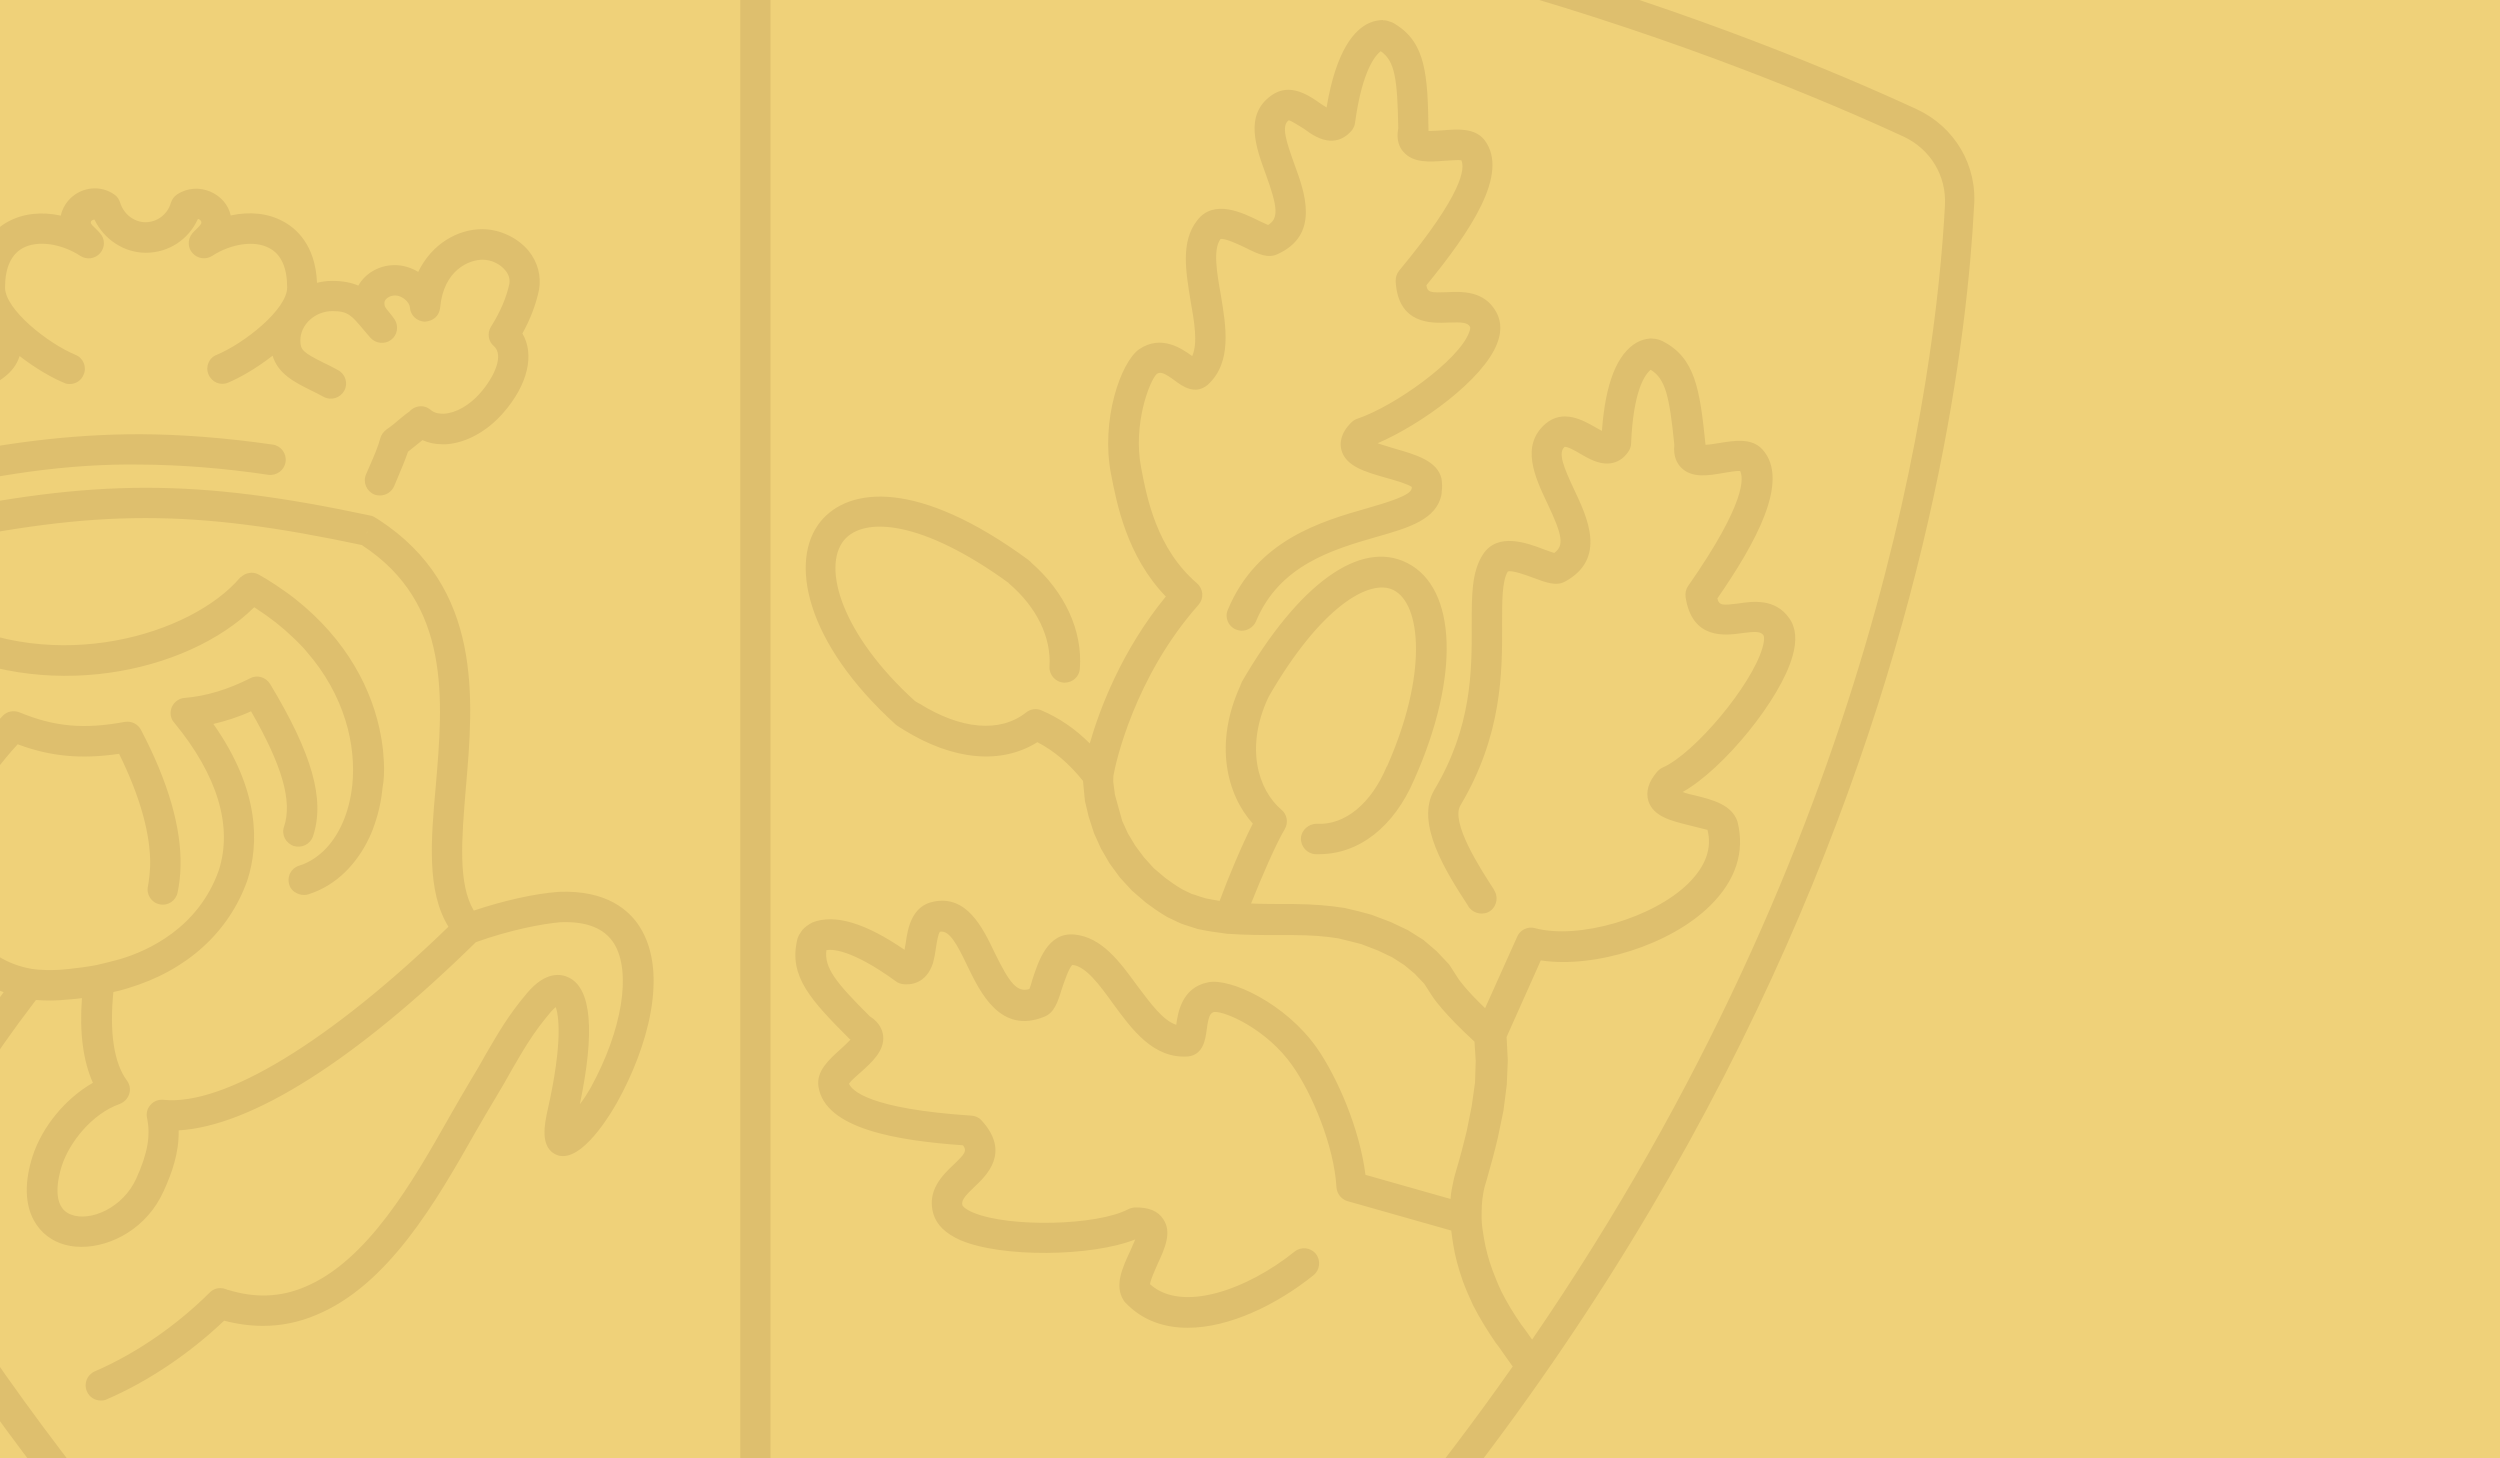 <?xml version="1.0" encoding="UTF-8"?> <!-- Generator: Adobe Illustrator 25.0.0, SVG Export Plug-In . SVG Version: 6.00 Build 0) --> <svg xmlns="http://www.w3.org/2000/svg" xmlns:xlink="http://www.w3.org/1999/xlink" version="1.1" id="Layer_1" x="0px" y="0px" viewBox="0 0 1440 840" style="enable-background:new 0 0 1440 840;" xml:space="preserve"> <style type="text/css"> .st0{fill:#EFD179;} .st1{fill:#DEBF6E;} </style> <rect class="st0" width="1440" height="840"></rect> <path class="st1" d="M223.2-141.1c-36.1,5.3-73,12-109.5,20c-4.2,0.9-8.4,1.4-12.5,1.4c-20.4,0-39.6-10.7-50.2-28.9L-0.3-236 c-2.4-4.2-1-9.5,3.1-12c4.2-2.4,9.5-1,12,3.1L66-157.5c8.9,15.3,26.5,23,43.9,19.2c37-8,74.2-14.8,110.7-20.2 c4.8-0.7,9.2,2.6,9.9,7.4C231.3-146.3,228-141.8,223.2-141.1 M435-311.9c-4.8,0-8.8,3.9-8.8,8.8v80.6c0,4.9,3.9,8.8,8.8,8.8 c4.8,0,8.7-3.9,8.7-8.8v-80.6C443.7-308,439.8-311.9,435-311.9 M867.1-248c-4.2-2.5-9.5-1-12,3.1l-51.2,87.4 c-8.9,15.3-26.6,23-43.9,19.2c-37-8-74.2-14.8-110.7-20.2c-4.8-0.7-9.2,2.6-9.9,7.4c-0.7,4.8,2.6,9.2,7.4,9.9 c36.1,5.3,73,12,109.5,20c4.2,0.9,8.4,1.4,12.5,1.4c20.4,0,39.6-10.7,50.2-28.9l51.2-87.4C872.7-240.2,871.3-245.5,867.1-248 M652.6-297.8c-4.6-1.3-9.5,1.3-10.9,5.9l-28.9,95.1c-5.6,18.5-23.4,30.7-44.1,28.7c-28.7-2.7-77.1-7.3-133.7-7 c-41.1,0-103.5,4.2-134.8,7c-19.4,1.9-37.3-10.2-43.1-28.7l-28.7-95.1c-1.4-4.6-6.3-7.2-10.9-5.9c-4.6,1.4-7.3,6.3-5.9,10.9 l28.9,95.1c7.5,24.7,30.4,41.5,55.8,41.5c1.9,0,3.7-0.1,5.5-0.3c30.9-3,92-7,132.5-7h0.7c55.9-0.6,103.7,4.2,133.1,7 c1.9,0.1,3.7,0.3,5.6,0.3c25.4,0,48.4-16.8,55.9-41.5l28.9-95.1C659.7-291.5,657.1-296.3,652.6-297.8 M221.1,438.5 c-0.2-4-0.6-8.1-1.3-12.3c-0.1-0.6-0.2-1.2-0.3-1.8c-4.7-26.7-19.6-55.9-49.7-79.6l0,0c-2-1.6-4.2-3.2-6.4-4.7 c-2.9-2.1-6-4.1-9.2-6.1c-1.6-1-3.2-1.9-4.9-2.9c-1.4-0.8-2.9-1.2-4.3-1.2H145c-0.3,0-0.7,0-1,0.1c-0.2,0-0.5,0.1-0.7,0.1 c-0.8,0.1-1.7,0.4-2.4,0.8c-0.1,0-0.1,0.1-0.2,0.1c-0.7,0.4-1.3,0.9-1.9,1.4c0,0,0,0-0.1,0c-0.2,0-0.4,0.3-0.5,0.4 c-27.7,32.6-106.3,56.6-171.2,21.7c-4.2-2.3-9.5-0.6-11.8,3.6c-2.3,4.3-0.7,9.6,3.6,11.9c65.8,35.5,148.9,18,187.5-20.1l0.1-0.1 c0.1,0.1,0.3,0.1,0.4,0.2c0.3,0.2,0.6,0.4,0.9,0.6c8,5.2,15,10.7,21.1,16.6c0.9,0.9,1.8,1.7,2.7,2.6c0.9,0.9,1.8,1.8,2.6,2.7 c0.8,0.8,1.6,1.7,2.3,2.6c22.3,25.4,28.9,54.5,26.5,77.2c-1.7,16.1-7.8,29.5-16.7,38c-2.9,2.7-6.1,5-9.5,6.6 c-1.4,0.7-2.9,1.3-4.4,1.7c-1.2,0.4-2.2,1-3.1,1.7c0,0,0,0,0,0c-0.9,0.8-1.6,1.7-2.1,2.7c-0.1,0.2-0.2,0.4-0.3,0.6 c-0.2,0.6-0.4,1.3-0.5,1.9c0,0,0,0,0,0.1c-0.2,1.3-0.1,2.6,0.3,4c0.3,0.9,0.7,1.8,1.3,2.5c0.3,0.4,0.6,0.7,0.9,1 c0.1,0.1,0.2,0.2,0.3,0.2c0.3,0.2,0.5,0.5,0.8,0.6c1.5,1,3.3,1.6,5.2,1.6c0.9,0,1.7-0.1,2.6-0.4c7.9-2.5,15.1-6.9,21.2-12.9 c5.5-5.4,10.2-12.1,13.8-19.7v0c0.7-1.5,1.4-3.1,2-4.7c1-2.6,1.9-5.4,2.7-8.2c1.4-4.9,2.4-10.2,2.9-15.6 C221.2,449.4,221.4,444,221.1,438.5 M443.8-23.8v1229.3c0,7-3.9,13.4-10.1,16.7c-2.7,1.4-5.7,2-8.8,2c-3.7,0-7.5-1.1-10.6-3.3 c-363-256-529.3-550.8-605-753.3c-82-219.6-78-381.1-78-382.7c0.1-4.9,3.9-8.6,9-8.5c4.9,0.1,8.6,4.2,8.5,9 c-0.1,4.3-5.5,303,213.8,646.6c2.4-5.7,5.6-13.1,8.9-20.8h-0.3c-2.2-0.4-4.6-1-7.3-2.2c-0.6-0.1-1.1-0.3-1.7-0.6 c-0.1-0.1-0.4-0.1-0.6-0.3c-7.6-3.4-12.8-9.5-14.9-17.7c-5.9-22.5,12.3-61.5,55.4-118.9c-13.1-4.9-24.3-13.5-32.2-24.8 C-41.5,530-45,508.4-40.3,484.4c4.7-24.1,18.8-48.4,41.9-72.1c2.4-2.6,6.3-3.3,9.6-2c20.1,8.3,37,9.9,60.7,5.5 c3.9-0.6,7.6,1.3,9.3,4.6c15.7,29.9,23.3,56.3,22.8,78.5c-0.1,5.3-0.7,10.3-1.7,15.2c-1,4.7-5.5,7.8-10.3,6.8 c-4.7-0.9-7.8-5.6-6.8-10.3c0.7-3.7,1.1-7.8,1.3-12.1c0.3-17.8-5.7-39.5-17.9-64.3c-21.7,3.2-39.5,1.6-58.4-5.5 c-18.4,20-29.6,39.8-33.5,59c-3.7,19.4-1.1,36.3,7.8,49.3c7.8,11.2,19.7,18.7,33.9,21.1c3.3,0.6,11.9,1.1,20.7,0.1 c5.6-0.6,11.1-1.3,16.4-2.3c3.7-0.9,7.3-1.7,10.9-2.7l2.6-0.7c16.1-4.7,45.2-17.9,57-51.1c8.2-25.4-0.7-54.9-25.7-85.2 c-2.2-2.4-2.6-6-1.3-9c1.3-2.9,4.2-5,7.3-5.2c12.5-1,25.1-4.9,37.8-11.3c4-2.2,9-0.7,11.5,3.3c24.3,40.3,31.7,66.6,24.7,87.7 c-1.6,4.6-6.5,7-11.1,5.6c-4.6-1.6-7.2-6.5-5.6-11.1c4.9-14.6-1-35.2-19-66.5c-7.2,3.3-14.5,5.6-21.7,7.3 c27.3,38.8,26,69.8,19.7,89.7c-0.1,0-0.1,0.1-0.1,0.3c-10.6,30-35,52.1-68.8,62.2L71,570c-1.9,0.6-3.9,1-5.7,1.4 c-2.3,23.3,0.3,40.8,7.8,51c1.7,2.3,2.2,5.2,1.3,7.8c-0.9,2.7-2.9,4.7-5.5,5.7c-16.1,5.7-29,22.3-33.3,35.6 c-2.2,7-6.2,23.8,5.3,28.1c11.1,4.3,30-3.9,37.6-20.8c6.6-14.6,8.3-24.7,6.2-34.8c-0.6-2.7,0.1-5.6,2-7.6c1.9-2.2,4.7-3.2,7.5-2.9 c34.8,3.6,95.9-33.6,164.1-99.7c-12.6-20.4-10.1-50-7.3-81.1c4.2-49.3,9-105.1-42.4-138.6l0.1-0.1c-97.9-20.8-152.1-20.8-250.3,0.1 c-10.6,3-19.4,9.8-28.6,22.1c-4.7,7-6.2,15.6-7.3,21.5c-0.3,2.2-0.7,4-1,5.5c-1,3.2-3.6,5.5-6.7,6.2c-32,6.3-51.3,20.8-55.7,42.1 c-9.5,43.5,23.1,62.5,37.6,68.6c4.5,1.9,6.5,7,4.6,11.5c-1.9,4.5-7,6.5-11.5,4.6c-38.3-16.4-56.3-49.4-48-88.5 c4.2-19.1,18.7-43.7,63.8-54.3c1.3-6.9,3.4-17.5,9.9-27.3c11.8-15.9,23.7-24.8,38.8-29c100.8-21.5,158.8-21.5,259.2-0.1 c0.9,0.1,1.7,0.6,2.4,1c0.7,0.4,1.6,1,2.3,1.4c60,39.1,54.6,103.2,50.1,154.7c-2.4,29.3-4.6,54.9,4.6,70.4 c16.7-5.6,34.9-9.8,49-10.8c27.4-1.1,40.6,10.5,46.8,20.5c16.5,26.6,4.2,69.4-13.1,100.5c-1.9,3.4-17.5,31.2-31.3,31.2 c-1.1,0-2.3-0.1-3.4-0.6c-10.5-4-7-18.8-5.5-25.8c9-39.9,6.3-54.9,4.7-59.4c-0.7,0.6-1.9,1.6-3.2,3.2c-9.8,11.6-14.9,20.5-22,32.7 c-2.7,4.9-5.7,10.1-9.3,16.1c-3.7,6-7.6,12.9-11.8,20.1c-22.3,39.3-50.1,88.2-91.9,105.3c-9.9,4.2-20.1,6.2-30.4,6.2 c-7.3,0-14.9-1-22.4-3C109,779.8,85.2,795.8,61.5,806c-1.1,0.6-2.3,0.7-3.4,0.7c-3.4,0-6.6-1.9-8-5.2c-2-4.5,0-9.6,4.5-11.6 c23.4-10.1,46.8-26.1,66.2-45.4c2-2,4.6-2.9,7.6-2.4c0.4,0,0.7,0.1,1.1,0.3c0.6,0.1,1.1,0.3,1.7,0.6h0.3c15.2,4.7,29.7,4.3,43.8-1.6 c36.3-14.9,62.5-60.9,83.4-97.8c4.2-7.3,8.2-14.4,11.9-20.5c3.6-5.9,6.6-11.1,9.2-15.8c7.3-12.5,12.9-22.4,23.8-35.3 c10.8-12.8,19.7-11.1,24.1-8.9c12.9,6.3,15.1,30.9,6.3,72.9c2.6-3.3,4.7-6.8,6.3-9.6c18.2-33.2,23.5-66.5,13.4-82.9 c-5.5-8.8-15.8-12.9-30.9-12.3c-10.5,0.9-29.2,4.5-48.7,11.5c-69.4,68.1-129.4,106-171.2,108.4c0.3,13.1-4,24.8-8.6,34.9 c-9.5,21.3-30,32.2-47.4,32.2c-4.5,0-8.6-0.7-12.5-2.2c-13.5-5.2-24.8-21-15.7-49.8c5.6-17.4,19.2-33.6,34.8-42.5 c-5.6-12.5-7.8-28.9-6.3-48.8c-2.2,0.3-4.3,0.6-6.5,0.7c-3.9,0.4-8,0.7-11.8,0.7c-3,0-5.7-0.1-8.2-0.3 C-34.9,648.8-39,676.2-36.3,686.1c0.7,3.2,2.4,5,5.5,6.3c0.1,0,0.3,0.1,0.3,0.1c1.6,0.6,3.4,1,5.5,1.4c1.7,0.3,3.4,0.3,5,0.4 c3.2,0.1,5.5,0.3,7.5,1c2.3,0.9,4,2.6,5,4.7c0.9,2.2,0.9,4.6,0,6.8c-1,2.4-2.7,6.5-4.7,11.2c-4.6,10.8-11.5,26.9-12.9,31.4 c0,0.1-0.1,0.4-0.3,0.6c99.5,151.4,243,310.5,449.9,456.4l1.9-1V-23.8c0-4.7,3.9-8.8,8.8-8.8C439.9-32.6,443.8-28.5,443.8-23.8 M211.8,305.9l-0.4,0.7l-0.3,1L211.8,305.9z M304.5,144.5c-6.3-7.6-16.7-12.5-26.7-12.5c-14.2,0-29.1,8.5-36.9,24.6 c-4-2.4-8.7-3.9-13.5-3.9c-9.2,0-17.1,4.9-21,11.8c-4-1.7-8.8-2.7-15.1-2.7c-3,0-5.9,0.4-8.7,1.1c-0.9-22.1-12.4-31.6-19.4-35.3 c-8.6-4.8-19.4-5.9-30.3-3.5c-2.7-12.6-18.7-20.1-30.9-12.1c-1.7,1.1-3,2.9-3.6,4.9c-1.9,6.6-7.9,11.1-14.6,11.1 c-6.6,0-12.6-4.7-14.6-11.3c-0.6-1.9-1.7-3.6-3.4-4.7c-3.3-2.3-7.2-3.5-11.1-3.5c-9.6,0-17.7,6.7-19.7,15.7 c-10.9-2.4-21.7-1.3-30.4,3.5c-6.9,3.7-18.4,13.2-19.2,35.3c-2.9-0.7-5.7-1.1-8.9-1.1c-6.2,0-10.9,1-14.8,2.7 c-4-6.9-11.9-11.8-21-11.8c-4.9,0-9.5,1.4-13.5,3.9c-7.7-16.2-22.8-24.6-37-24.6c-10.1,0-20.2,4.9-26.6,12.5 c-5.3,6.5-7.5,14.4-5.9,22.3c1.4,7.3,4.3,14.9,8.3,22.7c-8.8,12.9-6.3,32.7,6.9,48c9.2,10.5,21.1,17.1,32.7,17.8 c0.7,0.1,1.6,0.1,2.3,0.1c4.3,0,8.3-0.8,11.9-2.7c2.7,1.7,5.5,3.2,8,4.6c1.9,1,3.7,2,5.5,3c1.6,4.9,3.6,9.5,5.5,13.9l2.1,5.2 c1.4,3.3,4.6,5.3,8,5.3c0.7,0,1.4,0,2.1-0.1C-2.3,273,40.4,267,80.5,267.6c23,0.1,48,2,74.1,5.9c4.7,0.6,9.2-2.6,9.9-7.5 c0.7-4.7-2.6-9.2-7.3-9.9c-27-3.9-52.7-5.9-76.7-6c-39.6,0-81.1,5-126.4,15.7c-1.9-4.5-3.7-9-5-13.4c-0.6-1.9-1.7-3.6-3.3-4.7 c-2.6-1.9-6-3.7-9.6-5.7c-3.7-2-7.8-4.2-10.3-6.5c-0.1,0-0.3-0.1-0.4-0.3c-0.7-0.6-1.4-0.8-2.1-1.1c-2.1-0.7-4.6-0.6-6.6,0.3 c-0.7,0.3-1.4,0.8-2.2,1.4c-1.9,1.6-4.5,2.3-7.7,2.1c-6.7-0.6-14.6-5-20.7-11.9c-9.5-10.9-9.5-23.7-3.6-28.9 c0.4-0.4,0.8-0.9,1.1-1.3c0.3-0.3,0.6-0.7,0.7-1.2c0.4-0.6,0.7-1.1,0.8-1.9c0.2-0.7,0.3-1.4,0.3-2.1c0-1.6-0.4-3.2-1.3-4.6 c-4.7-7.9-7.9-15.5-9.3-22.7c-0.6-2.7,0.1-5.3,2.2-7.7c3-3.6,8.2-6,13.1-6c7.7,0,22.7,5.8,24.5,27.7c0.3,4.6,4.2,8,8.8,8 c4.6,0,8.3-3.6,8.6-8.2c0.3-3.3,4.8-6.9,8.6-6.9c3.3,0,6,2,6,4.3c0,2.1-0.6,2.9-2.7,5.5c-1,1.3-2,2.6-3,4c-2.4,3.9-1.6,8.9,2.1,11.8 c3.6,2.7,8.8,2.1,11.8-1.3l4-4.7c6.7-8,8.7-10.5,17.5-10.5c10.3,0,18.7,7.6,18.7,16.9c0,5.5-1.4,6.9-13.6,12.9 c-2.4,1.1-5.2,2.6-8,4.2c-4.3,2.3-5.9,7.6-3.6,11.8c1.6,3,4.6,4.6,7.8,4.6c1.3,0,2.7-0.3,4.2-1c2.6-1.4,5.2-2.7,7.6-3.9 c9.2-4.6,18.5-9.3,21.8-19.7c9.6,7.5,19.8,13.1,25.6,15.4c1,0.6,2.2,0.7,3.3,0.7c3.4,0,6.7-2,8-5.5c1.9-4.4-0.3-9.6-4.7-11.3 c-15.9-6.6-40.6-26.1-40.6-38.8c0-11.3,3.5-19,10.2-22.7c8.5-4.6,22.1-2.7,33.2,4.5c3.6,2.4,8.5,1.7,11.4-1.6 c2.9-3.4,2.9-8.3-0.2-11.6c-0.7-0.7-1.4-1.6-2.3-2.4c-1.7-1.6-2.9-2.7-2.9-3.6c0-0.9,0.7-1.6,2.1-1.7c5.5,11.4,17,19.1,29.6,19.1 c13.2,0,24.7-7.7,30-19.5c1,0.1,2,1.1,2,2.1c0,0.9-1.1,2-2.7,3.6c-1,0.9-1.9,1.9-2.6,2.7c-2.7,3.3-2.7,8.2,0.2,11.3 c2.9,3.3,7.7,3.9,11.3,1.6c11.1-7.2,24.6-9,32.9-4.5c6.9,3.6,10.3,11.4,10.3,22.7c0,12.6-24.7,32.2-40.6,38.8 c-4.5,1.7-6.6,6.9-4.7,11.3c1.9,4.5,6.9,6.6,11.3,4.7c5.7-2.3,15.9-7.9,25.6-15.5c3.2,10.5,12.6,15.2,21.8,19.8 c2.4,1.2,5,2.4,7.6,3.9c4.3,2.3,9.6,0.7,11.9-3.6c2.3-4.2,0.7-9.5-3.6-11.8c-2.9-1.6-5.6-3-8.2-4.2c-12.1-6-13.5-7.5-13.5-12.9 c0-9.2,8.5-16.9,18.5-16.9c8.9,0,10.9,2.4,17.7,10.5c1.3,1.4,2.6,3.2,4.2,4.9c3,3.3,8.2,3.9,11.8,1.2c3.7-2.7,4.6-7.9,2.1-11.8 c-1-1.4-2.1-2.9-3.2-4.2c-2.2-2.6-2.7-3.3-2.7-5.3c0-2,2.6-4.3,6.2-4.3c3.9,0,8.2,3.6,8.5,6.9c0.3,4.6,4,8,8.6,8.2 c5-0.4,8.3-3.4,8.8-8c2-22,16.9-27.7,24.5-27.7c4.9,0,10.1,2.4,13.1,6.2c2,2.4,2.7,5,2.3,7.6c-1.7,8-5.3,16.4-10.6,24.8 c-2.3,3.6-1.6,8.5,1.7,11.2c5.8,5.2,0.4,17.5-7.9,27c-6,6.9-13.9,11.5-20.8,11.9c-2.1,0.1-5.2-0.1-7.5-2c-0.4-0.4-0.9-0.7-1.4-1 c-1.3-0.9-2.9-1.3-4.4-1.3c-0.9,0-1.7,0.1-2.6,0.4c-0.1,0-0.3,0.1-0.3,0.1c-0.9,0.3-1.7,0.7-2.4,1.3c-0.4,0.3-0.9,0.6-1.1,1 c-1.6,1.2-3.3,2.4-4.8,3.7c-3,2.6-5.9,5-8.7,6.9c-1.7,1.3-3,3-3.5,4.9c-1.4,5.2-3.7,10.5-6,15.7l-2.3,5.3c-1.9,4.5,0.3,9.6,4.7,11.5 c1,0.4,2.2,0.6,3.3,0.6c3.5,0,6.7-2,8.2-5.3l2.1-5c2-4.9,4.2-9.8,5.9-14.9c2.4-1.9,4.9-3.9,7.5-6c0.3-0.3,0.6-0.4,0.8-0.7 c3.5,1.6,7.3,2.4,11.5,2.4h2.1c11.5-0.7,23.8-7.5,32.9-18c14.4-16.4,18.2-33.9,11.1-45.8c4.7-8.5,7.9-17,9.6-25.3 C311.8,159,309.8,151.1,304.5,144.5 M1104,62.9C1013.5,21.1,771.7-76.9,479.2-86.3c-0.3,0-21.7-1-44.2-1c-24.1,0-44.1,1-44.1,1 c-253.7,8-471.1,84-578.1,128.7c-4.5,1.9-6.5,6.9-4.6,11.3c1.9,4.6,6.9,6.6,11.3,4.7C-74.6,14.4,140.5-60.8,391.6-68.8 c0.3,0,19.7-1,43.4-1c22.1,0,43.1,1,43.5,1c289.5,9.2,528.7,106.3,618,147.5c15.4,7.2,24.7,22.5,23.8,39.5 c-5.2,97.4-38.5,362.6-237.8,653.4c-0.3-0.4-0.7-1-1-1.4c-2.3-3.3-4.6-6.5-5.3-7.3c-4.3-6.2-8-12.3-11.3-18.8 c-2-4.2-3.6-8.2-5.2-12.4c-2.3-6.2-3.9-12.3-4.9-18.2c-0.7-4-1.3-7.9-1.4-11.6v-0.1c0-5.5,0.1-9.9,0.9-14.1c0.4-2.7,1.1-5.3,2-8 c2.3-8,4.5-16,6.5-24.6l3.2-15.4l1.9-14.9l0.6-13.9l-0.7-13.6l19.7-44.1c31,4.7,74.7-8.9,97.6-31.6c14.6-14.4,20.1-30.9,15.7-48.3 c-3.2-9.8-14.3-12.6-24.3-15.1c-2-0.4-5-1.1-7.3-2c23.4-13.1,56.4-53.4,63.3-78.3c2.6-9,2-16.4-1.9-21.8c-8-11.5-21-9.8-29.3-8.5 c-9,1.1-11.1,1.3-12.1-2.9c21.4-31,42.5-67.9,25.8-86c-6.2-6.6-16.1-4.9-24.8-3.5c-2.2,0.4-5.5,0.9-7.8,1c0-0.1,0-0.4-0.1-0.7 c-3.2-31.3-5.9-49.5-24.7-59c-1.4-0.7-2.9-1.1-3.9-1.3c-0.1,0-0.3-0.1-0.4,0c-0.2-0.1-0.4-0.1-0.6-0.1h-0.3c-0.9-0.1-1.9-0.3-2.7,0 c-1.4,0.1-4,0.6-6.8,2.1c-11.5,6.5-18.2,23.6-20.2,51c-1.1-0.6-2.3-1.3-3.6-2c-7-4-18.7-10.8-28.9-2.1c-14.6,12.6-6,30.9,1,45.7 c8.8,18.5,9.9,24.5,4,28.7c-1.4-0.4-3.7-1.3-5.5-1.9c-10.1-3.9-27.1-10.2-35.5,2.7c-6.6,10.1-6.5,23.7-6.5,41.1 c0.1,25.8,0.1,58.3-21.5,94.5c-11.4,19.1,7,47.7,19.2,66.5c2.1,4.2,7.5,6,11.8,4c4.3-2.1,6-7.5,4-11.6l-1-1.9 c-7.5-11.5-24.8-38.3-19-48c24.1-40.5,24.1-77,24-103.7c0-13.8-0.1-25.5,3.3-31c2.3-1,11.2,2.3,14.9,3.7c7.3,2.7,13.1,4.9,18.2,2 c24-13.2,12.6-37,5.2-52.7c-6-12.8-9.6-21.3-5.6-24.8c1.6-0.3,6.5,2.4,8.9,3.9c2.7,1.6,5.3,3,7.7,4c12.2,5,18.4-2.3,20.4-5.6 c0.8-1.3,1.3-2.7,1.3-4.3c1.3-30.6,8-39.8,11.3-42.4c8.5,5.2,10.8,15.2,13.6,43.2c-0.7,6.9,1.7,10.9,4,13.2c6.2,6.2,15.8,4.5,24.4,3 c2.7-0.4,7.2-1.3,9.5-1.1c1.9,3.6,3.9,17.8-30,66.3c-1.3,1.9-1.7,4.2-1.4,6.3c3.7,24.8,23.1,22.1,32.3,20.8c8.2-1.1,11.1-1,12.6,1.3 c0,0,1,1.7-0.7,7.3c-6.2,21.4-38.9,60.6-57.4,68.8c-1.3,0.6-2.3,1.4-3.2,2.4c-5,5.9-6.7,11.5-5,17c2.9,8.7,12.8,11.2,22.4,13.6 c3.7,0.9,10.6,2.6,11.6,2.9c2.7,10.6-1,20.9-11.1,30.9c-20.4,20-63.3,32.4-88.3,25.7c-4-1.1-8.5,0.9-10.2,4.9l-18.5,41.2 c-11.4-10.9-15.4-16.9-15.5-17.1l-4.7-7.3c-0.3-0.4-0.6-0.9-0.9-1.2l-6.8-7.2l-7.6-6.5l-8.9-5.6l-9.9-4.7l-11.1-4.2 c-5-1.4-9.9-2.7-15.4-3.9c-8.8-1.4-18-2.2-29.9-2.3h-8c-5.6-0.1-10.9,0-16.1-0.3c5.9-14.8,14.4-34.5,19.4-42.8 c2.2-3.7,1.4-8.5-1.9-11.2c-13.5-11.5-21-35.9-7.6-64.6c0.1-0.1,0.3-0.4,0.3-0.6c30-52,58.3-68.2,71.9-61.3 c16.2,8.3,19.4,49.1-3.6,101.1c0,0.1-0.2,0.3-0.2,0.4l-0.1,0.1c-0.1,0-0.1,0.1-0.1,0.1c-8.9,21.3-24.1,33.8-40.2,32.9 c-4.7-0.1-8.9,3.6-9.2,8.3c-0.1,4.9,3.6,8.9,8.3,9.2h2.2c23,0,43.1-15.8,54.7-42.8c0-0.2,0.1-0.2,0.1-0.3c0,0,0.2-0.1,0.2-0.3v-0.1 c26.1-58.7,24.4-109.7-4.2-124.2c-27-13.8-62.6,11.9-95.4,68.6c-0.1,0.1-0.1,0.3-0.1,0.4c-0.3,0.6-0.6,1.1-0.7,1.7 c-15.2,33.2-7.9,62.6,7.2,79.4c-6.2,12.1-14.2,31.2-19.1,44.5c-2.7-0.4-5.5-1-7.8-1.4l-3.3-1c-1.9-0.6-3.7-1.3-5.2-1.7l-5.3-2.6 c-3.7-2.1-6.9-4.5-9.8-6.6l-6.6-5.6l-5.6-6.2l-5-6.7l-4.2-7l-3.3-7.2l-4.2-15.1l-1-7.6l0.1-3.2v-0.1c1.1-6.6,11.9-56.7,49.1-98.6 v-0.1c3.2-3.6,2.7-9-0.9-12.2V336c-23.3-20-28.9-49.2-32.2-66.6c-4.9-25.1,5-50.4,9-54c2-1.3,3.9-1,10.5,3.9c4,3,11.5,8.5,18.8,2.4 c14.2-12.9,10.6-33.6,7.6-51.8c-2.3-12.9-4.6-26.1-0.2-32.2c2.4-0.7,11.2,3.4,14.8,5.2c7,3.5,12.5,6,17.8,3.6 c25-11.1,15.9-35.8,9.9-52.1c-4.7-13.1-7.6-22-3.2-25.1c1.1,0,6,3.2,8.5,4.7c2.6,1.9,5,3.6,7.5,4.8c11.3,5.7,18.1-0.9,20.5-3.9 c0.9-1.3,1.6-2.7,1.7-4.2c4.3-31.3,12.2-39.2,14.8-41.2c8.2,5.7,9.6,15.9,10.1,44.4c-1.3,6.7,0.7,11.1,2.9,13.5 c5.6,6.6,15.2,5.9,23.8,5.2c3-0.1,7.6-0.6,9.6-0.3c2.2,4.6,1.2,19-35.8,63.6c-1.4,1.7-2.1,3.9-2,6.2c1.4,25,21,24.1,30.3,23.7 c8.2-0.3,11.1,0,12.5,2.4c0.3,0.6,0.1,1.9-0.6,3.5c-5.9,15.7-42.4,42.1-64.3,49.5c-1.3,0.4-2.3,1.1-3.3,2 c-6.6,6.5-6.8,12.2-5.9,15.8c2.4,9.6,13.8,12.8,25.7,16.2c4.7,1.3,12.4,3.5,14.9,5.3c0,0.3,0,0.7-0.1,1c-0.7,4-14.2,7.9-25.1,11.1 c-27,7.7-64.1,18.4-80.8,58.7c-1.9,4.5,0.3,9.5,4.7,11.3c1.1,0.4,2.3,0.7,3.3,0.7c3.4,0,6.7-2,8.2-5.3 c13.5-32.6,44.5-41.5,69.3-48.7c18.8-5.3,34.9-10.1,37.6-24.6v-0.1c0.1-0.4,0.1-1,0.1-1.4c0.4-2.3,0.3-4.7-0.1-7.5 c-2.4-10.4-15.1-13.9-27.3-17.4c-2.7-0.9-6.5-1.9-9.5-3c24.6-10.5,61-36.6,68.9-57.6c3.3-8.5,1.4-14.6-0.7-18.2 c-6.9-12.2-19.8-11.6-28.3-11.2c-9.2,0.3-11.2,0.3-11.8-4c25.1-30.7,48.1-64.3,33.5-83.6c-5.6-7.2-15.7-6.3-24.4-5.6 c-2.3,0.1-5.5,0.4-7.9,0.3v-0.7c-0.4-31.6-1.6-50-19-60.7c-1-0.7-2.1-1.3-3.5-1.6c-0.8-0.4-1.7-0.6-2.7-0.7h-1.1v-0.2 c-2.4,0.2-4.9,0.4-7.7,1.7c-8.3,3.6-19.1,15.1-24.7,48.7c-1.1-0.7-2.1-1.4-3.3-2.1c-6.6-4.7-17.7-12.5-28.4-4.9 c-15.9,11.2-8.9,30.2-3.3,45.5c6.9,19,7.5,25.4,1.3,29.2c-1.4-0.6-3.4-1.6-5-2.3c-9.8-4.9-26.3-12.8-35.8-0.4 c-9.6,12.2-6.6,29.4-3.9,46c2.3,12.8,4.3,24.8,1,32.2c-6-4.3-17.8-12.6-30.6-3.9c-10.6,7.5-22.1,40.8-16.2,71.6 c3.3,17,9,47.4,31.6,70.8c-25.6,31.3-38.2,65.1-43.8,84.6c-8.5-8.5-17.8-14.8-28-19.1c-2.9-1.2-6.2-0.7-8.7,1.3 c-14.9,11.8-37.5,9.9-61.7-5.3c-0.2,0-0.2-0.1-0.3-0.1c-1-0.6-1.9-1.1-2.1-1.3c-41.8-37.9-53.6-76.7-40.8-92.5 c11.5-13.8,44.9-11.6,94.5,24.3c0.1,0,0.1,0.2,0.3,0.2c0,0.1,0.1,0.3,0.3,0.4c15.9,13.6,24.4,31,23.3,47.8c-0.3,4.7,3.3,8.9,8.2,9.3 h0.6c4.6,0,8.5-3.6,8.7-8.2c1.6-21.8-8.7-44.1-28.1-61v-0.1c-0.4-0.4-0.9-0.9-1.3-1.1c-0.1-0.2-0.3-0.3-0.4-0.4 c-63.5-46.5-103.2-41.9-119.5-22.1c-18.2,22.3-9.3,69.5,43.4,117.2c1.3,0.9,2.4,1.7,3.7,2.4c0.1,0.1,0.4,0.3,0.6,0.4 c28.7,17.8,56.4,20.2,77.1,7.2c9.6,4.9,18.4,12.4,26.3,22.3l1.1,11.5l2.2,9.2l3,9.3l4,8.9l5,8.6l6,8.2l7,7.6l7.9,6.8 c3.9,2.9,7.5,5.5,12.3,8.3l6.7,3.2c2.2,1,4.5,1.7,6.8,2.4l4,1.3c5.2,1.1,10.2,1.9,15.9,2.6c0.3,0.1,0.4,0.1,0.7,0.1 c0.3,0.1,0.6,0.1,0.9,0.1h0.6c9.6,0.7,19.1,0.7,28.4,0.7h7.9c10.9,0,19.2,0.7,26.7,1.9c4.7,1.1,9.5,2.4,13.2,3.3l9.6,3.7l8.2,3.9 l7,4.5l6,5l5.5,5.8l4.3,6.7c0.6,1,6.7,10.2,24.6,26.6l0.7,11.1l-0.4,12.5l-1.9,13.5l-2.9,14.5c-1.9,7.9-3.9,15.5-6.2,23.1 c-1,3.3-1.7,6.6-2.4,10.3c-0.3,1.9-0.6,3.7-0.7,5.6l-49-13.9c-3.3-26.4-16.1-56-28-73.1c-18-25.6-49.8-40.4-62.6-37.8 c-15.1,3-17.4,17.2-18.4,24.5c-7.8-2.6-14.9-12.5-22.6-22.7c-9.9-13.6-20.2-27.7-35.9-29.3c-15.7-1.6-21,15.8-24.4,26.1 c-0.4,1.7-1.1,3.9-1.7,5.3c-7,2-11.2-2.9-20.1-21.2c-7-14.7-16.1-32.9-34.9-29.2c-12.9,2.4-15.1,15.8-16.2,23.8 c-0.3,1.3-0.4,2.6-0.7,4c-22.4-15.4-40.1-20.8-53-15.8c-2.4,1.3-4.3,2.6-5.7,4.2c-0.4,0.4-0.7,1-1,1.4c-1.2,1.6-2,3.5-2.2,4.8 c-4.7,20.7,7.8,34.3,30.2,56.7c0.1,0.1,0.4,0.3,0.6,0.4c-1.6,1.7-4,4-5.7,5.5c-6.6,5.9-14.1,12.6-12.8,21.5 c3.7,24.6,45.7,31.2,83.3,33.9c2.4,3.3,1.1,4.9-5.5,11.2c-6.2,5.9-15.5,14.8-11.6,28.3c1.9,6.3,7,11.3,15.5,15.1 c23.7,10.2,75.7,9.6,100.8-0.4c-0.9,2.1-2.1,4.9-3,6.9c-4.3,9.2-9.2,19.7-3.7,28.2c0.3,0.6,0.7,1,1.1,1.4 c9.6,10.1,22.1,14.4,35.8,14.4c23.8,0,51.1-13.1,72.5-30.3c3.7-3,4.3-8.5,1.3-12.3c-3-3.7-8.5-4.3-12.2-1.3 c-27.1,21.8-64.9,35.5-83.3,18.8c0.3-2.6,2.9-8.3,4.3-11.5c4.2-9,8.5-18.4,3.3-26c-3-4.7-8.5-6.9-16.4-6.7c-1.3,0.1-2.6,0.4-3.7,1 c-18.1,9.5-68.2,10.6-89,2.1c-5.6-2.3-6.5-4.2-6.5-4.2c-0.9-2.7,1-5.2,6.9-10.8c6.9-6.5,21-19.8,4-38.3c-1.4-1.6-3.6-2.6-5.9-2.7 c-59-3.9-68.8-14.5-70.4-18.4c1.1-1.7,4.6-4.7,6.9-6.7c6.3-5.7,13.6-12.2,12.8-20.8c-0.4-3.3-2-7.7-7.7-11.3 c-19.8-19.7-26.3-28-25-38.1c3-0.6,14.2-0.8,40.1,18c1.1,0.9,2.6,1.4,4.2,1.6c3.9,0.4,13.1,0,17.1-12.2c0.7-2.6,1.3-5.6,1.7-8.8 c0.4-2.9,1.3-8.2,2.3-9.2c5.3-1.1,9.8,7,15.8,19.7c7.6,15.7,19.2,39.5,44.4,29.2c5.6-2.3,7.6-8.2,9.9-15.7 c1.3-3.9,4.3-12.8,6.2-14.1c7.7,0.7,15.7,11.6,23.4,22.3c10.9,14.9,23.3,32,43.4,30.4c8.6-1.1,9.8-9.9,10.5-15.1 c1.1-8.3,2.1-9.9,4.3-10.5c6.2-0.6,30.4,9.9,45.1,30.9c11.2,15.8,24,46,25.4,70.2c0.3,3.7,2.9,6.9,6.5,7.9l59.6,16.9 c0.3,2.6,0.7,5.3,1.1,7.9c1.1,6.9,3,13.9,5.6,21.3c1.7,4.6,3.6,9,5.9,13.9c3.9,7.6,8.2,14.5,13.1,21.7c1,1.1,3,4,5,6.9 c1.9,2.6,3.7,5.3,4.7,6.6c-87.7,125.1-206.6,254.2-367.2,376.4c-3.9,3-4.6,8.5-1.7,12.4c1.7,2.1,4.3,3.4,7,3.4 c1.9,0,3.7-0.6,5.3-1.9c548-417,614.9-915.3,622.3-1058C1139.1,95.1,1125.8,73,1104,62.9 M-23.1,407.3c-0.6,3.7-3.3,6.6-7,7.3 c-17.1,3.3-34.9,42.8-35.9,79.5v0.4c0,0.1,0.1,0.4,0.1,0.7c2,15,7.9,27.6,17.2,37.5c3.3,3.5,3.2,9-0.3,12.4c-1.7,1.6-3.9,2.4-6,2.4 c-2.4,0-4.8-1-6.5-2.7c-11.9-12.6-19.2-28.6-21.8-47.2c-0.1-0.6-0.1-1.1,0-1.7c-0.1-0.7-0.3-1.4-0.3-2.1 c0.8-32.7,13.5-69.7,32.6-86.9c-22.7-8.7-40.1-7-48.7,5.3c-8.3,11.8-9.6,17.2-11.1,29c-0.6,4.7-5,8.3-9.8,7.6 c-4.7-0.6-8.2-4.9-7.6-9.8c1.7-14.4,4.2-22.8,14.1-36.9c7.8-10.9,31.3-32.9,86.3-3.9C-24.4,400-22.5,403.7-23.1,407.3"></path> </svg> 